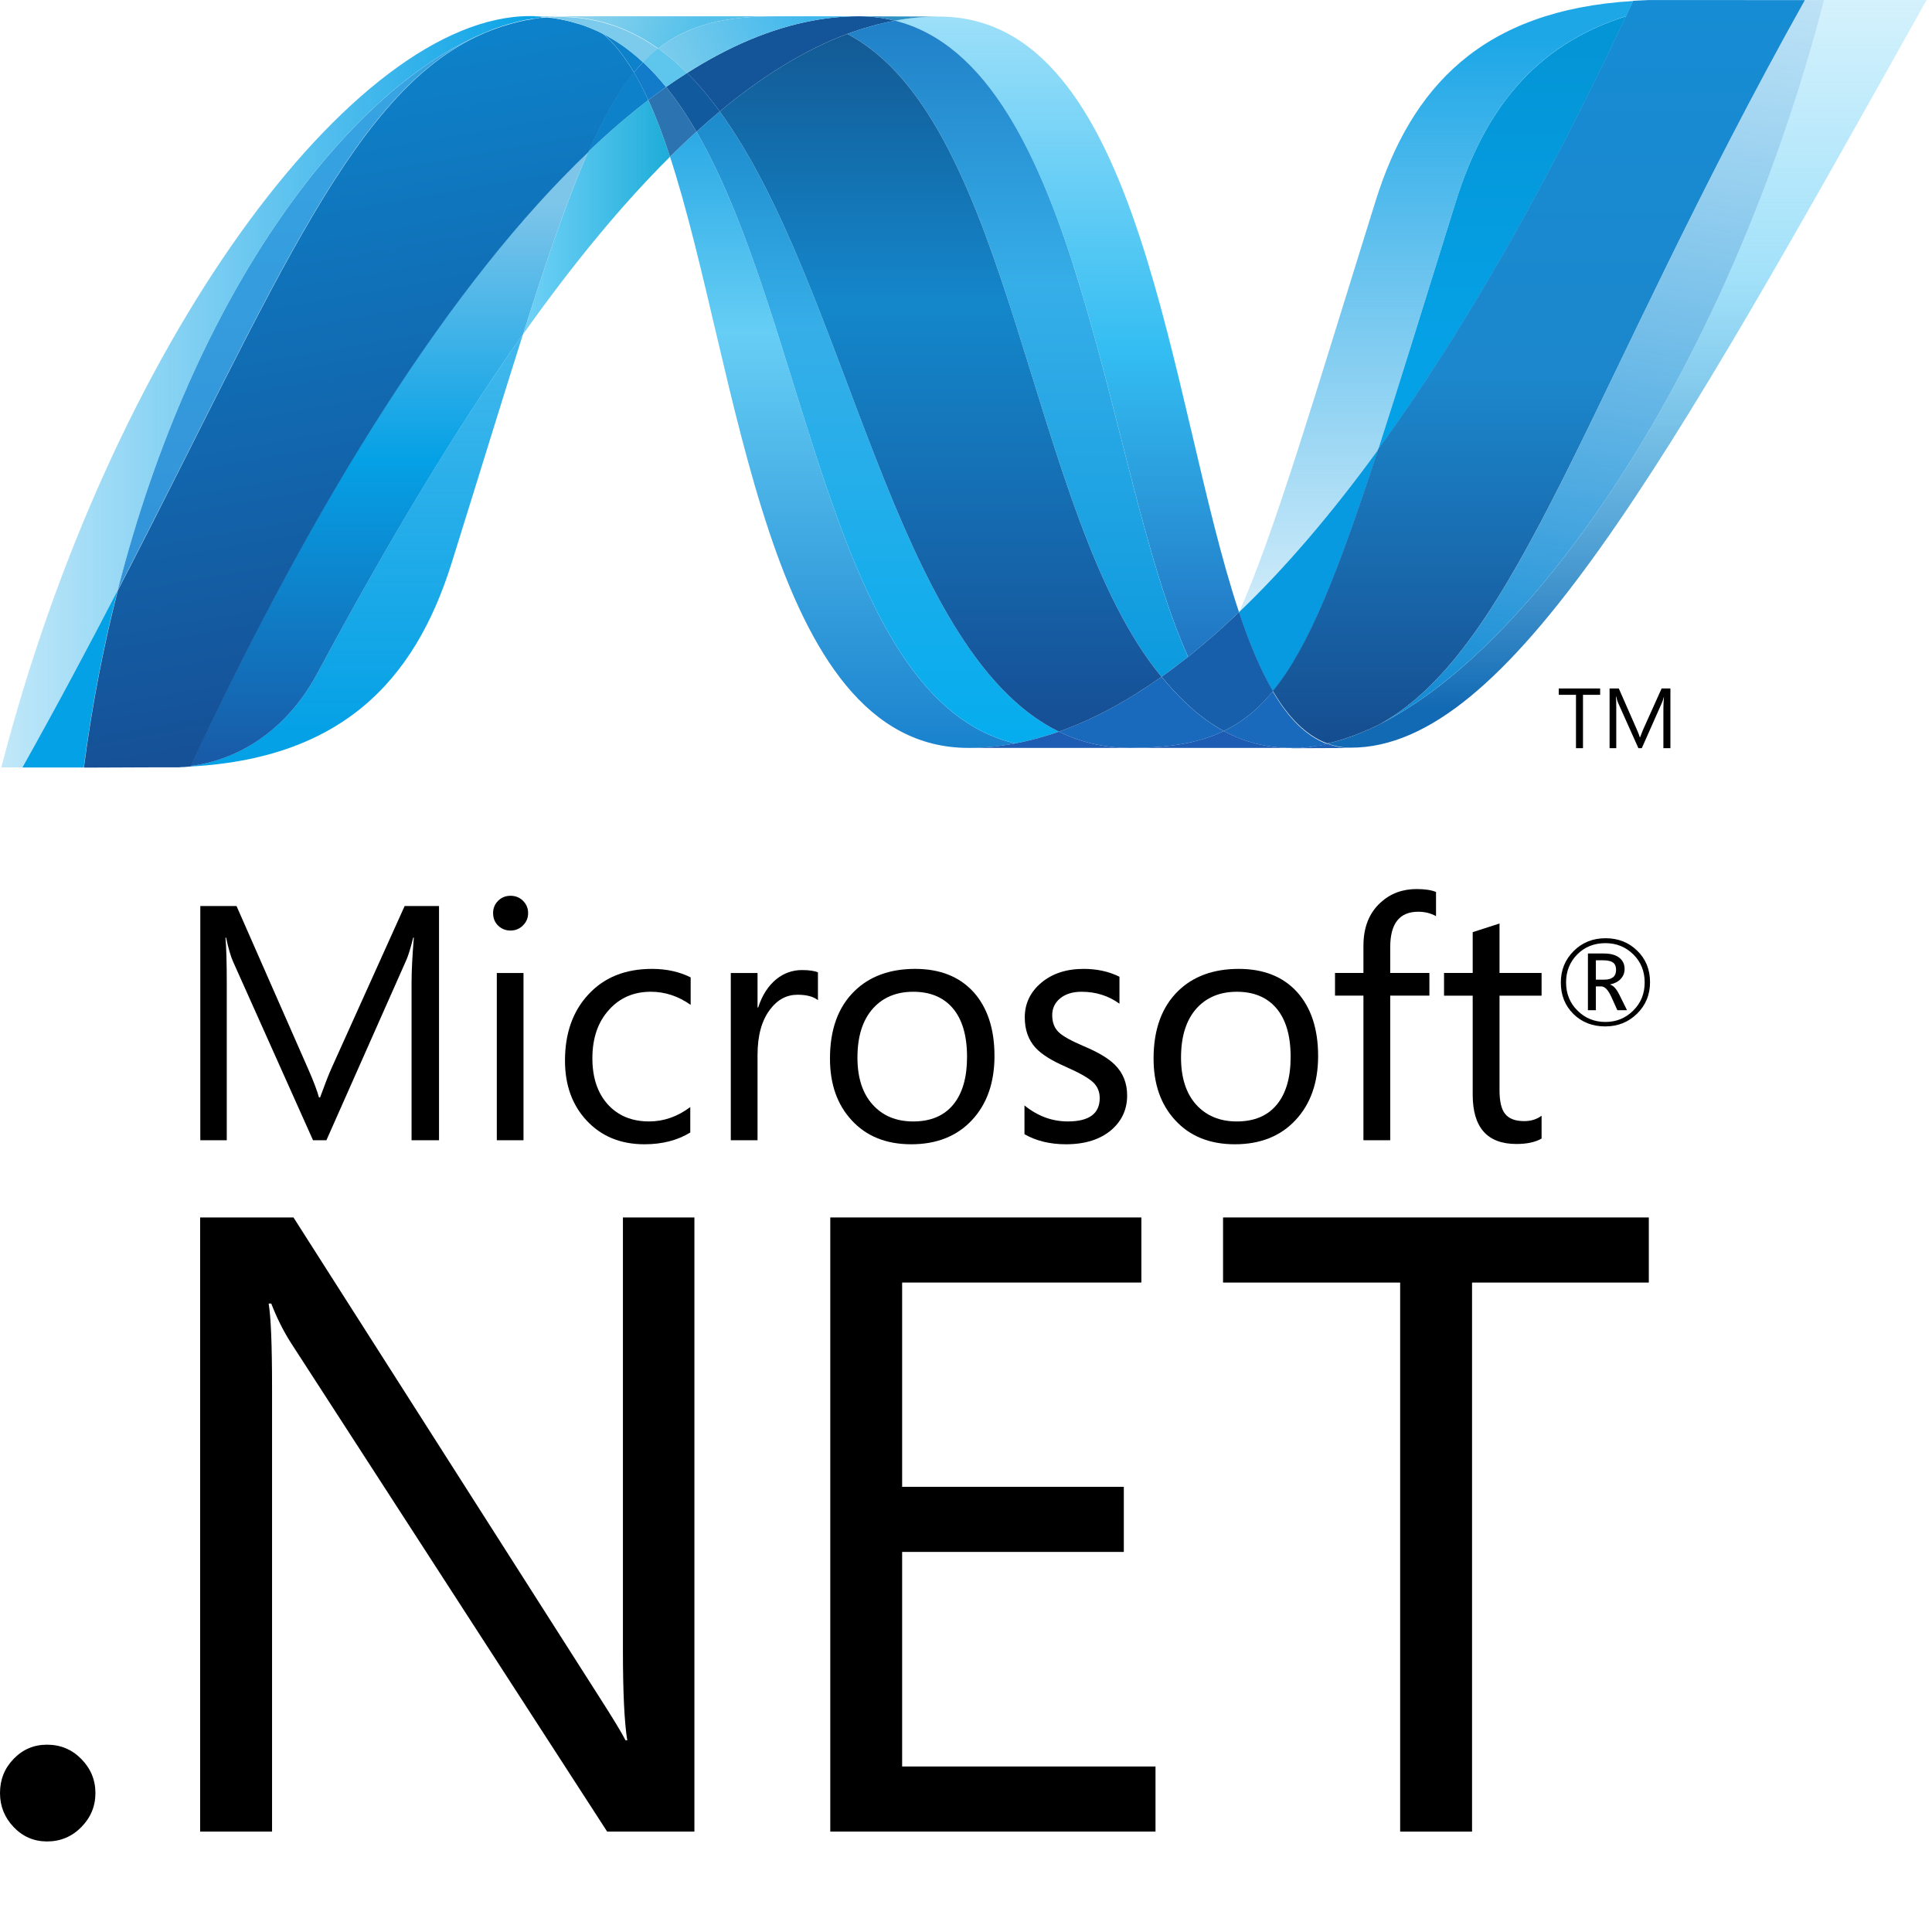 <svg width="128" height="128" viewBox="0 0 128 128" fill="none" xmlns="http://www.w3.org/2000/svg">
<g clip-path="url(#clip0_18787_889)">
<path d="M106.013 46.034H104.877V49.569H104.413V46.034H103.272V45.613H106.013V46.034Z" fill="black"/>
<path d="M110.666 49.569H110.204V46.913C110.204 46.703 110.221 46.447 110.242 46.145C110.194 46.325 110.155 46.451 110.119 46.531L108.773 49.569H108.548L107.198 46.553C107.158 46.47 107.119 46.334 107.077 46.145H107.06C107.077 46.304 107.082 46.562 107.082 46.919V49.569H106.639V45.613H107.25L108.462 48.374C108.554 48.582 108.612 48.742 108.641 48.849H108.659C108.739 48.631 108.805 48.469 108.85 48.362L110.086 45.613H110.669V49.569H110.666Z" fill="black"/>
<path d="M107.069 64.258C107.069 64.042 107.01 63.888 106.888 63.788C106.754 63.679 106.521 63.621 106.197 63.621H105.731V64.903H106.293C106.812 64.903 107.069 64.687 107.069 64.258ZM107.795 66.929H107.155L106.747 66.028C106.539 65.576 106.318 65.35 106.076 65.35H105.731V66.929H105.204V63.172H106.261C106.73 63.172 107.083 63.274 107.325 63.486C107.53 63.669 107.633 63.903 107.633 64.194C107.633 64.453 107.549 64.671 107.381 64.851C107.216 65.034 106.98 65.157 106.679 65.221V65.237C106.888 65.286 107.097 65.516 107.3 65.931L107.795 66.931V66.929ZM108.964 65.087C108.964 64.348 108.712 63.724 108.209 63.229C107.705 62.735 107.089 62.486 106.363 62.486C105.614 62.486 104.991 62.735 104.496 63.234C104.002 63.734 103.756 64.354 103.756 65.087C103.756 65.837 104.012 66.463 104.521 66.962C105.024 67.46 105.639 67.707 106.363 67.707C107.083 67.707 107.698 67.459 108.205 66.953C108.712 66.457 108.964 65.833 108.964 65.087ZM109.319 65.071C109.319 65.9 109.034 66.596 108.462 67.157C107.889 67.721 107.188 68.003 106.349 68.003C105.504 68.003 104.802 67.725 104.244 67.181C103.686 66.629 103.409 65.935 103.409 65.094C103.409 64.27 103.692 63.579 104.258 63.01C104.825 62.443 105.53 62.16 106.373 62.16C107.2 62.16 107.893 62.431 108.455 62.971C109.032 63.525 109.319 64.223 109.319 65.071Z" fill="black"/>
<path d="M29.087 75.545H27.267V65.125C27.267 64.302 27.321 63.3 27.418 62.117H27.377C27.207 62.809 27.051 63.31 26.913 63.62L21.625 75.545H20.739L15.44 63.706C15.291 63.376 15.135 62.844 14.977 62.117H14.938C14.993 62.739 15.024 63.747 15.024 65.145V75.545H13.271V60.027H15.671L20.428 70.848C20.787 71.663 21.018 72.283 21.131 72.706H21.207C21.516 71.858 21.762 71.222 21.949 70.803L26.809 60.027H29.086V75.545H29.087Z" fill="black"/>
<path d="M34.683 75.545H32.915V64.463H34.683V75.545ZM34.989 60.491C34.989 60.818 34.874 61.09 34.646 61.314C34.423 61.538 34.146 61.651 33.822 61.651C33.506 61.651 33.231 61.543 33.005 61.327C32.78 61.109 32.669 60.832 32.669 60.491C32.669 60.171 32.781 59.898 33.005 59.676C33.231 59.454 33.506 59.348 33.822 59.348C34.146 59.348 34.423 59.454 34.646 59.676C34.874 59.898 34.989 60.171 34.989 60.491Z" fill="black"/>
<path d="M45.733 75.031C44.884 75.552 43.871 75.811 42.699 75.811C41.112 75.811 39.834 75.283 38.857 74.23C37.91 73.208 37.432 71.888 37.432 70.27C37.432 68.455 37.95 66.986 38.997 65.869C40.037 64.75 41.436 64.191 43.196 64.191C44.158 64.191 45.011 64.38 45.758 64.754V66.575C44.931 65.994 44.057 65.706 43.12 65.706C41.992 65.706 41.075 66.101 40.363 66.887C39.622 67.692 39.247 68.767 39.247 70.11C39.247 71.399 39.59 72.419 40.271 73.173C40.954 73.922 41.862 74.298 43.009 74.298C43.977 74.298 44.884 73.98 45.733 73.346V75.031Z" fill="black"/>
<path d="M54.191 66.261C53.88 66.021 53.43 65.904 52.837 65.904C52.118 65.904 51.512 66.226 51.022 66.877C50.466 67.603 50.189 68.609 50.189 69.894V75.544H48.417V64.463H50.189V66.748H50.232C50.493 65.939 50.895 65.317 51.432 64.875C51.935 64.473 52.503 64.269 53.129 64.269C53.6 64.269 53.951 64.32 54.191 64.421V66.26L54.191 66.261Z" fill="black"/>
<path d="M64.069 70.025C64.069 68.606 63.749 67.522 63.109 66.779C62.488 66.064 61.62 65.707 60.502 65.707C59.401 65.707 58.517 66.069 57.856 66.791C57.156 67.563 56.808 68.653 56.808 70.068C56.808 71.394 57.14 72.435 57.811 73.178C58.477 73.925 59.376 74.299 60.502 74.299C61.667 74.299 62.56 73.919 63.171 73.163C63.77 72.424 64.069 71.379 64.069 70.025ZM65.887 69.962C65.887 71.728 65.388 73.146 64.396 74.21C63.399 75.277 62.057 75.811 60.371 75.811C58.709 75.811 57.386 75.277 56.416 74.21C55.466 73.181 54.988 71.822 54.988 70.133C54.988 68.205 55.528 66.719 56.611 65.663C57.612 64.684 58.951 64.191 60.629 64.191C62.281 64.191 63.571 64.707 64.5 65.727C65.421 66.754 65.887 68.166 65.887 69.962Z" fill="black"/>
<path d="M74.676 72.58C74.676 73.487 74.338 74.238 73.659 74.838C72.918 75.487 71.901 75.811 70.621 75.811C69.573 75.811 68.653 75.591 67.874 75.144V73.237C68.742 73.943 69.7 74.298 70.752 74.298C72.155 74.298 72.859 73.781 72.859 72.75C72.859 72.317 72.704 71.958 72.393 71.68C72.081 71.397 71.476 71.058 70.576 70.662C69.648 70.256 68.988 69.839 68.598 69.406C68.13 68.893 67.894 68.225 67.894 67.404C67.894 66.485 68.262 65.719 68.988 65.109C69.716 64.497 70.651 64.191 71.8 64.191C72.68 64.191 73.468 64.364 74.167 64.711V66.497C73.437 65.969 72.602 65.707 71.655 65.707C71.068 65.707 70.596 65.853 70.245 66.138C69.891 66.429 69.712 66.801 69.712 67.254C69.712 67.745 69.861 68.127 70.157 68.4C70.42 68.653 70.978 68.96 71.819 69.32C72.764 69.716 73.448 70.126 73.864 70.547C74.403 71.079 74.676 71.757 74.676 72.58Z" fill="black"/>
<path d="M85.508 70.025C85.508 68.606 85.188 67.522 84.546 66.779C83.926 66.064 83.057 65.707 81.941 65.707C80.839 65.707 79.955 66.069 79.29 66.791C78.593 67.563 78.246 68.653 78.246 70.068C78.246 71.394 78.579 72.435 79.243 73.178C79.918 73.925 80.817 74.299 81.941 74.299C83.108 74.299 83.998 73.919 84.609 73.163C85.208 72.424 85.508 71.379 85.508 70.025ZM87.329 69.962C87.329 71.728 86.827 73.146 85.832 74.21C84.839 75.277 83.498 75.811 81.811 75.811C80.148 75.811 78.825 75.277 77.854 74.21C76.905 73.181 76.427 71.822 76.427 70.133C76.427 68.205 76.97 66.719 78.047 65.663C79.048 64.684 80.39 64.191 82.07 64.191C83.721 64.191 85.01 64.707 85.937 65.727C86.86 66.754 87.329 68.166 87.329 69.962Z" fill="black"/>
<path d="M95.14 60.697C94.791 60.504 94.403 60.405 93.962 60.405C92.721 60.405 92.106 61.187 92.106 62.754V64.462H94.701V65.964H92.106V75.543H90.331V65.964H88.448V64.462H90.331V62.665C90.331 61.446 90.705 60.489 91.464 59.799C92.114 59.2 92.91 58.902 93.856 58.902C94.403 58.902 94.83 58.968 95.14 59.095V60.697Z" fill="black"/>
<path d="M102.134 75.433C101.716 75.673 101.158 75.792 100.469 75.792C98.537 75.792 97.57 74.702 97.57 72.522V65.967H95.671V64.462H97.57V61.758C98.137 61.58 98.725 61.385 99.347 61.184V64.462H102.134V65.967H99.347V72.22C99.347 72.963 99.468 73.495 99.722 73.803C99.979 74.121 100.397 74.277 100.988 74.277C101.429 74.277 101.81 74.159 102.134 73.92V75.433Z" fill="black"/>
<path d="M6.322 118.796C6.322 119.665 6.012 120.416 5.387 121.051C4.763 121.683 4.006 122.001 3.118 122.001C2.25 122.001 1.512 121.683 0.907 121.051C0.301 120.416 0 119.665 0 118.796C0 117.904 0.301 117.15 0.907 116.526C1.512 115.9 2.25 115.59 3.118 115.59C4.006 115.59 4.763 115.904 5.387 116.538C6.012 117.173 6.322 117.926 6.322 118.796Z" fill="black"/>
<path d="M46.006 121.347H40.225L19.242 88.917C18.752 88.137 18.33 87.289 17.971 86.363H17.798C17.948 87.231 18.024 89.096 18.024 91.951V121.347H13.259V80.66H19.444L39.799 112.579C40.609 113.846 41.163 114.753 41.444 115.299H41.557C41.368 114.129 41.27 112.133 41.27 109.317V80.66H46.006V121.347H46.006Z" fill="black"/>
<path d="M76.555 121.347H55.008V80.66H75.619V84.971H59.769V98.506H74.456V102.819H59.769V117.034H76.555V121.347Z" fill="black"/>
<path d="M109.238 84.973H97.527V121.349H92.764V84.973H81.03V80.66H109.238V84.973Z" fill="black"/>
<path d="M44.391 10.386C48.988 24.454 50.729 49.551 64.171 49.551C65.195 49.551 66.229 49.451 67.267 49.254C55.047 46.402 53.599 21.578 46.142 8.723C45.558 9.254 44.977 9.809 44.391 10.386Z" fill="url(#paint0_linear_18787_889)"/>
<path d="M46.142 8.721C53.598 21.577 55.046 46.401 67.266 49.252C68.226 49.076 69.188 48.809 70.152 48.472C59.184 43.093 56.152 18.988 47.684 7.383C47.171 7.81 46.657 8.258 46.142 8.721Z" fill="url(#paint1_linear_18787_889)"/>
<path d="M56.886 1.078C55.864 1.078 54.828 1.178 53.788 1.376C51.068 1.889 48.305 3.061 45.52 4.835C46.281 5.586 47.005 6.446 47.686 7.385C50.519 5.032 53.333 3.293 56.137 2.248C57.189 1.858 58.238 1.565 59.29 1.372C58.531 1.179 57.731 1.078 56.886 1.078Z" fill="#14559A"/>
<path d="M78.715 43.515C79.837 42.622 80.961 41.635 82.087 40.557C77.416 26.554 75.745 1.098 62.208 1.098C61.24 1.098 60.263 1.188 59.289 1.369C71.62 4.438 73.199 31.286 78.715 43.515Z" fill="url(#paint2_linear_18787_889)"/>
<path d="M59.289 1.372C58.53 1.179 57.73 1.078 56.885 1.078L62.208 1.098C61.24 1.098 60.263 1.188 59.289 1.371" fill="#3092C4"/>
<path d="M78.478 46.49C77.949 45.985 77.447 45.431 76.952 44.84C74.675 46.453 72.407 47.677 70.152 48.474C70.954 48.866 71.795 49.157 72.688 49.338C73.379 49.479 74.095 49.551 74.848 49.551C77.377 49.551 79.377 49.252 81.08 48.435C80.142 47.927 79.283 47.27 78.478 46.49Z" fill="#1969BC"/>
<path d="M56.136 2.248C67.18 8.029 68.14 34.208 76.952 44.838C77.543 44.421 78.128 43.98 78.712 43.514C73.197 31.285 71.619 4.434 59.291 1.367C58.238 1.564 57.188 1.856 56.136 2.248Z" fill="url(#paint3_linear_18787_889)"/>
<path d="M47.685 7.384C56.152 18.989 59.184 43.095 70.153 48.474C72.407 47.677 74.676 46.453 76.953 44.84C68.14 34.21 67.18 8.031 56.136 2.25C53.332 3.293 50.517 5.032 47.685 7.384Z" fill="url(#paint4_linear_18787_889)"/>
<path d="M38.972 10.047C37.645 13.051 36.289 16.998 34.65 22.151C37.91 17.555 41.159 13.595 44.39 10.386C43.945 9.017 43.467 7.754 42.952 6.629C41.631 7.641 40.3 8.78 38.972 10.047Z" fill="url(#paint5_linear_18787_889)"/>
<path d="M44.129 5.762C43.74 6.041 43.348 6.326 42.954 6.628C43.469 7.753 43.945 9.016 44.39 10.385C44.977 9.81 45.559 9.254 46.142 8.722C45.516 7.646 44.852 6.653 44.129 5.762Z" fill="#2B74B1"/>
<path d="M45.52 4.832C45.056 5.126 44.595 5.436 44.129 5.76C44.851 6.651 45.516 7.645 46.143 8.722C46.658 8.256 47.173 7.807 47.686 7.382C47.005 6.444 46.281 5.583 45.52 4.832Z" fill="#125A9E"/>
<path d="M120.851 0.006C114.604 24.113 101.558 43.476 90.621 48.358H90.6C90.401 48.448 90.204 48.531 90.009 48.611C89.982 48.627 89.958 48.629 89.937 48.639C89.88 48.662 89.826 48.68 89.769 48.703C89.742 48.719 89.718 48.724 89.693 48.734C89.601 48.767 89.511 48.795 89.42 48.831C89.381 48.847 89.344 48.857 89.307 48.87C89.266 48.886 89.219 48.902 89.172 48.915C89.131 48.931 89.088 48.943 89.041 48.961C89.002 48.977 88.961 48.984 88.924 49C88.844 49.023 88.77 49.043 88.69 49.071C88.657 49.071 88.626 49.089 88.591 49.097C88.542 49.113 88.487 49.125 88.434 49.14C88.397 49.156 88.366 49.161 88.327 49.169C88.271 49.186 88.21 49.201 88.154 49.214C88.081 49.23 88.015 49.245 87.945 49.26C88.44 49.443 88.955 49.535 89.51 49.535C99.882 49.535 110.339 30.933 127.642 0H120.848L120.851 0.006Z" fill="url(#paint6_linear_18787_889)"/>
<path d="M32.398 2.055C32.405 2.055 32.413 2.039 32.417 2.039C32.425 2.039 32.438 2.039 32.442 2.022C32.442 2.022 32.45 2.022 32.455 2.022C32.512 2.003 32.566 1.98 32.623 1.958C32.638 1.958 32.645 1.958 32.656 1.942C32.67 1.942 32.685 1.926 32.699 1.924C32.761 1.904 32.822 1.881 32.88 1.86C32.88 1.86 32.886 1.86 32.889 1.86C33.027 1.819 33.154 1.768 33.287 1.72C33.306 1.72 33.324 1.704 33.347 1.704C33.402 1.686 33.46 1.666 33.517 1.653C33.544 1.637 33.57 1.637 33.595 1.628C33.654 1.61 33.712 1.59 33.767 1.577C33.792 1.577 33.815 1.561 33.833 1.559C34.024 1.507 34.212 1.458 34.403 1.412C34.43 1.412 34.452 1.395 34.481 1.394C34.536 1.377 34.588 1.369 34.647 1.361C34.672 1.345 34.701 1.345 34.729 1.336C34.785 1.32 34.838 1.318 34.898 1.305C34.912 1.305 34.92 1.305 34.937 1.305C35.051 1.282 35.168 1.262 35.283 1.241C35.304 1.241 35.33 1.241 35.353 1.241C35.408 1.224 35.458 1.223 35.513 1.213C35.544 1.213 35.575 1.196 35.603 1.196C35.654 1.196 35.706 1.18 35.757 1.173C35.784 1.173 35.81 1.173 35.841 1.157C35.962 1.141 36.087 1.134 36.215 1.124C35.855 1.089 35.486 1.066 35.111 1.066C23.431 1.066 7.338 22.756 0.089 50.843C0.089 50.843 0.618 50.843 1.486 50.843C3.806 46.703 5.89 42.786 7.796 39.109C12.873 19.214 23.213 5.646 32.399 2.052" fill="url(#paint7_linear_18787_889)"/>
<path d="M38.973 10.048C40.3 8.782 41.631 7.642 42.952 6.63C42.651 5.969 42.339 5.357 42.005 4.797C40.936 6.094 39.959 7.806 38.973 10.048Z" fill="#0D82CA"/>
<path d="M39.932 2.22C40.695 2.861 41.378 3.742 42.004 4.797C42.201 4.555 42.4 4.331 42.607 4.121C41.739 3.311 40.802 2.645 39.784 2.145C39.825 2.167 39.866 2.186 39.909 2.204C39.909 2.204 39.925 2.22 39.932 2.22" fill="#0D82CA"/>
<path d="M7.795 39.112C18.445 18.573 23.492 5.573 32.398 2.055C23.215 5.652 12.872 19.219 7.795 39.112Z" fill="url(#paint8_linear_18787_889)"/>
<path d="M42.606 4.121C42.399 4.333 42.202 4.554 42.003 4.797C42.337 5.357 42.649 5.967 42.953 6.63C43.347 6.328 43.738 6.043 44.128 5.763C43.646 5.168 43.137 4.616 42.606 4.121Z" fill="#127BCA"/>
<path d="M12.63 50.752C12.564 50.768 12.498 50.768 12.437 50.775C12.416 50.775 12.412 50.775 12.4 50.775C12.345 50.775 12.287 50.791 12.236 50.791C12.236 50.791 12.215 50.791 12.209 50.791C12.076 50.808 11.945 50.808 11.817 50.818H11.776C22.556 50.516 27.483 45.115 29.928 37.281C31.787 31.342 33.313 26.339 34.651 22.141C30.136 28.501 25.6 36.082 21.04 44.575C18.841 48.669 15.497 50.378 12.63 50.744" fill="url(#paint9_linear_18787_889)"/>
<path d="M12.63 50.75C15.498 50.385 18.841 48.677 21.04 44.581C25.6 36.09 30.138 28.507 34.649 22.147C36.29 16.992 37.644 13.046 38.973 10.043C29.982 18.608 20.956 32.849 12.63 50.746" fill="url(#paint10_linear_18787_889)"/>
<path d="M7.794 39.113C5.889 42.79 3.804 46.707 1.484 50.848C2.488 50.848 3.94 50.848 5.548 50.848C6.086 46.736 6.849 42.815 7.794 39.115" fill="#05A1E6"/>
<path d="M35.84 1.169C35.807 1.169 35.782 1.185 35.754 1.185C35.705 1.201 35.653 1.201 35.602 1.207C35.572 1.207 35.543 1.207 35.512 1.223C35.456 1.239 35.405 1.241 35.352 1.251C35.327 1.251 35.303 1.251 35.282 1.267C35.165 1.287 35.05 1.308 34.935 1.328C34.915 1.328 34.908 1.328 34.896 1.328C34.837 1.344 34.783 1.353 34.728 1.361C34.699 1.377 34.671 1.377 34.644 1.384C34.589 1.4 34.533 1.407 34.48 1.417C34.451 1.433 34.429 1.433 34.402 1.435C34.211 1.481 34.022 1.53 33.832 1.582C33.811 1.582 33.791 1.599 33.766 1.602C33.709 1.618 33.653 1.635 33.594 1.653C33.569 1.669 33.54 1.669 33.516 1.676C33.458 1.692 33.401 1.709 33.346 1.727C33.323 1.727 33.304 1.743 33.284 1.743C33.153 1.792 33.023 1.841 32.888 1.882C32.831 1.9 32.769 1.923 32.708 1.945C32.683 1.961 32.66 1.965 32.632 1.976C32.574 1.994 32.517 2.017 32.464 2.039C32.443 2.055 32.422 2.056 32.408 2.065C23.501 5.584 18.455 18.583 7.805 39.122C6.859 42.822 6.094 46.743 5.559 50.855H6.129C7.735 50.855 8.188 50.839 10.037 50.839H10.131H10.406H10.5H10.527H10.621H10.675H10.712H10.785H11.015H11.245H11.438H11.489C11.6 50.839 11.713 50.839 11.827 50.839C11.955 50.822 12.086 50.822 12.219 50.812C12.219 50.812 12.24 50.812 12.244 50.812C12.299 50.812 12.355 50.796 12.408 50.796C12.428 50.796 12.43 50.796 12.447 50.796C12.506 50.796 12.574 50.779 12.64 50.773C20.966 32.875 29.992 18.634 38.983 10.069C39.971 7.827 40.946 6.115 42.012 4.82C41.389 3.765 40.706 2.882 39.943 2.241C39.943 2.241 39.922 2.241 39.92 2.225C39.877 2.207 39.836 2.186 39.793 2.164C39.75 2.141 39.713 2.123 39.668 2.1C39.629 2.084 39.584 2.062 39.545 2.041C39.492 2.025 39.449 2.002 39.401 1.98C39.362 1.964 39.328 1.947 39.288 1.931C39.208 1.9 39.129 1.867 39.053 1.833C39.018 1.816 38.985 1.808 38.952 1.795C38.897 1.775 38.833 1.749 38.776 1.724C38.747 1.708 38.714 1.705 38.681 1.693C38.597 1.665 38.515 1.635 38.437 1.609C38.417 1.609 38.417 1.609 38.417 1.609C38.322 1.578 38.23 1.555 38.134 1.529C38.111 1.512 38.093 1.512 38.07 1.509C37.986 1.486 37.912 1.463 37.832 1.442C37.812 1.442 37.793 1.425 37.777 1.425C37.584 1.375 37.385 1.333 37.184 1.296C37.163 1.296 37.143 1.279 37.123 1.279C37.036 1.263 36.952 1.248 36.866 1.238C36.845 1.222 36.833 1.222 36.815 1.222C36.712 1.206 36.612 1.194 36.511 1.183C36.491 1.183 36.476 1.183 36.458 1.183C36.376 1.166 36.3 1.165 36.224 1.156C36.095 1.173 35.972 1.179 35.851 1.191" fill="url(#paint11_linear_18787_889)"/>
<path d="M96.453 13.353C94.403 19.922 92.744 25.342 91.3 29.801C96.922 22.057 102.461 12.316 107.735 1.074C101.583 3.008 98.301 7.434 96.453 13.353Z" fill="url(#paint12_linear_18787_889)"/>
<path d="M91.478 47.946C91.19 48.092 90.903 48.231 90.62 48.356C101.558 43.474 114.604 24.111 120.85 0.004H119.585C105.234 25.659 100.618 42.834 91.478 47.946Z" fill="url(#paint13_linear_18787_889)"/>
<path d="M84.336 45.793C86.716 42.886 88.654 37.945 91.3 29.801C88.248 33.997 85.175 37.604 82.1 40.546C82.1 40.562 82.1 40.562 82.084 40.572C82.755 42.584 83.491 44.36 84.33 45.793" fill="#079AE1"/>
<path d="M84.336 45.793C83.525 46.782 82.668 47.536 81.714 48.094C81.505 48.216 81.294 48.33 81.078 48.435C82.085 48.979 83.185 49.343 84.415 49.488C84.596 49.506 84.775 49.523 84.961 49.536H84.994C85.078 49.536 85.166 49.536 85.257 49.552H85.293C85.383 49.552 85.474 49.552 85.562 49.552C85.659 49.552 85.754 49.552 85.851 49.552C85.882 49.552 85.912 49.552 85.941 49.552C86.007 49.552 86.078 49.552 86.146 49.552C86.179 49.552 86.214 49.552 86.246 49.536C86.311 49.536 86.378 49.536 86.443 49.52C86.46 49.52 86.46 49.52 86.467 49.52C86.493 49.52 86.516 49.52 86.54 49.52C86.608 49.52 86.682 49.503 86.754 49.496H86.77C86.791 49.496 86.814 49.48 86.836 49.48C86.911 49.464 86.99 49.457 87.063 49.446C87.088 49.446 87.106 49.446 87.131 49.446C87.214 49.429 87.301 49.419 87.387 49.403H87.403C87.42 49.403 87.421 49.403 87.428 49.403C87.6 49.37 87.769 49.337 87.939 49.294C86.528 48.777 85.346 47.558 84.329 45.821" fill="#1969BC"/>
<path d="M64.171 49.55C65.195 49.55 66.228 49.45 67.266 49.251C68.226 49.076 69.188 48.809 70.153 48.473C70.955 48.865 71.796 49.156 72.686 49.337C73.377 49.478 74.095 49.55 74.848 49.55H64.171Z" fill="#1E5CB3"/>
<path d="M74.849 49.55C77.376 49.55 79.378 49.251 81.079 48.434C82.086 48.978 83.186 49.341 84.416 49.487C84.597 49.505 84.775 49.521 84.962 49.534H84.995C85.079 49.534 85.167 49.534 85.257 49.551H85.295C85.385 49.551 85.476 49.551 85.564 49.551H74.842L74.849 49.55Z" fill="#1E5CB3"/>
<path d="M85.57 49.553C85.669 49.553 85.765 49.553 85.862 49.553C85.89 49.553 85.922 49.553 85.952 49.553C86.017 49.553 86.085 49.553 86.155 49.553C86.19 49.553 86.222 49.553 86.255 49.537C86.319 49.537 86.386 49.537 86.454 49.521C86.47 49.521 86.47 49.521 86.476 49.521C86.502 49.521 86.527 49.521 86.551 49.521C86.618 49.521 86.692 49.504 86.763 49.498C86.763 49.498 86.779 49.498 86.781 49.498C86.802 49.498 86.823 49.482 86.844 49.482C86.92 49.465 86.999 49.459 87.072 49.447C87.097 49.447 87.116 49.447 87.143 49.431C87.226 49.414 87.313 49.406 87.399 49.39H87.415C87.432 49.39 87.433 49.39 87.44 49.39C87.612 49.357 87.781 49.324 87.951 49.281C88.445 49.464 88.96 49.556 89.516 49.556L85.573 49.573L85.57 49.553Z" fill="#1D60B5"/>
<path d="M82.09 40.571V40.555C80.964 41.632 79.84 42.62 78.718 43.513C78.131 43.979 77.547 44.42 76.956 44.837C77.45 45.428 77.953 45.983 78.482 46.488C79.286 47.268 80.146 47.925 81.083 48.432C81.297 48.327 81.51 48.212 81.717 48.091C82.673 47.532 83.53 46.779 84.341 45.79C83.502 44.357 82.765 42.581 82.094 40.569" fill="#175FAB"/>
<path d="M115.577 0.004H110.256C110.077 0.004 109.901 0.004 109.726 0.004C109.556 0.004 109.392 0.004 109.226 0.004H109.206C108.862 0.02 108.528 0.032 108.197 0.053C108.041 0.388 107.881 0.723 107.727 1.059C102.453 12.301 96.915 22.042 91.292 29.786C88.648 37.93 86.708 42.871 84.328 45.778C85.346 47.515 86.529 48.736 87.936 49.254C87.978 49.237 88.01 49.237 88.047 49.229C88.047 49.229 88.067 49.229 88.07 49.229C88.095 49.229 88.121 49.212 88.148 49.212C88.205 49.196 88.267 49.186 88.324 49.168C88.361 49.152 88.392 49.15 88.429 49.139C88.482 49.122 88.538 49.11 88.587 49.097C88.62 49.081 88.653 49.076 88.685 49.069C88.767 49.043 88.841 49.023 88.919 48.999C88.956 48.982 88.995 48.969 89.036 48.959C89.081 48.943 89.126 48.931 89.168 48.912C89.215 48.895 89.262 48.887 89.303 48.869C89.34 48.853 89.379 48.843 89.414 48.828C89.506 48.795 89.596 48.767 89.689 48.731C89.713 48.731 89.738 48.708 89.764 48.703C89.82 48.68 89.877 48.662 89.933 48.637C89.953 48.621 89.978 48.619 90.004 48.611C90.197 48.53 90.396 48.448 90.595 48.358H90.616C90.899 48.233 91.186 48.093 91.471 47.948C100.614 42.836 105.23 25.661 119.58 0.006H115.572L115.577 0.004Z" fill="url(#paint14_linear_18787_889)"/>
<path d="M36.214 1.134C36.237 1.134 36.257 1.134 36.279 1.15C36.335 1.15 36.39 1.15 36.446 1.168C36.466 1.168 36.485 1.168 36.501 1.168C36.602 1.184 36.702 1.193 36.805 1.208C36.823 1.208 36.84 1.208 36.856 1.224C36.94 1.24 37.026 1.254 37.112 1.267C37.131 1.267 37.156 1.283 37.176 1.283C37.373 1.322 37.574 1.363 37.767 1.414C37.785 1.414 37.804 1.43 37.82 1.43C37.902 1.45 37.976 1.475 38.058 1.498C38.083 1.498 38.101 1.514 38.124 1.518C38.22 1.542 38.31 1.567 38.405 1.598C38.409 1.598 38.414 1.598 38.425 1.614C38.505 1.639 38.587 1.67 38.672 1.698C38.705 1.714 38.735 1.721 38.766 1.73C38.823 1.754 38.887 1.779 38.942 1.802C38.975 1.802 39.008 1.825 39.043 1.836C39.119 1.871 39.199 1.902 39.277 1.935C39.318 1.951 39.352 1.969 39.392 1.984C39.437 2.007 39.484 2.028 39.533 2.045C39.574 2.064 39.619 2.086 39.658 2.104C39.701 2.127 39.742 2.145 39.783 2.168C40.801 2.669 41.738 3.336 42.606 4.145C42.926 3.808 43.26 3.507 43.607 3.236C41.709 1.889 39.56 1.121 37.08 1.121C36.792 1.121 36.505 1.137 36.214 1.159" fill="#7DCBEC"/>
<path d="M42.606 4.12C43.138 4.615 43.647 5.167 44.129 5.763C44.594 5.438 45.056 5.126 45.519 4.835C44.912 4.227 44.272 3.681 43.605 3.211C43.259 3.48 42.926 3.784 42.606 4.12Z" fill="#5EC5ED"/>
<path d="M36.214 1.133C36.505 1.109 36.792 1.098 37.08 1.098C39.56 1.098 41.709 1.866 43.607 3.211C45.609 1.63 48.029 1.078 51.392 1.078H35.11C35.486 1.078 35.853 1.101 36.214 1.133Z" fill="url(#paint15_linear_18787_889)"/>
<path d="M51.391 1.079C48.029 1.079 45.608 1.631 43.606 3.212C44.271 3.682 44.911 4.228 45.518 4.836C48.306 3.062 51.067 1.888 53.789 1.375C54.827 1.18 55.863 1.079 56.885 1.079H51.391Z" fill="url(#paint16_linear_18787_889)"/>
<path d="M91.3 29.803C92.746 25.34 94.401 19.922 96.455 13.351C98.305 7.43 101.581 3.004 107.733 1.073C107.895 0.742 108.049 0.401 108.207 0.066C98.178 0.668 93.49 5.774 91.131 13.335C87.006 26.535 84.508 35.091 82.102 40.544C85.174 37.604 88.247 33.995 91.3 29.803Z" fill="url(#paint17_linear_18787_889)"/>
</g>
<defs>
<linearGradient id="paint0_linear_18787_889" x1="55.828" y1="0.755" x2="55.828" y2="61.647" gradientUnits="userSpaceOnUse">
<stop stop-color="#0994DC"/>
<stop offset="0.35" stop-color="#66CEF5"/>
<stop offset="0.846" stop-color="#127BCA"/>
<stop offset="1" stop-color="#127BCA"/>
</linearGradient>
<linearGradient id="paint1_linear_18787_889" x1="58.147" y1="-0.789" x2="58.147" y2="61.656" gradientUnits="userSpaceOnUse">
<stop stop-color="#0E76BC"/>
<stop offset="0.36" stop-color="#36AEE8"/>
<stop offset="0.846" stop-color="#00ADEF"/>
<stop offset="1" stop-color="#00ADEF"/>
</linearGradient>
<linearGradient id="paint2_linear_18787_889" x1="70.688" y1="48.148" x2="70.688" y2="-1.538" gradientUnits="userSpaceOnUse">
<stop stop-color="#1C63B7"/>
<stop offset="0.5" stop-color="#33BDF2"/>
<stop offset="1" stop-color="#33BDF2" stop-opacity="0.42"/>
</linearGradient>
<linearGradient id="paint3_linear_18787_889" x1="67.424" y1="-7.116" x2="67.424" y2="57.717" gradientUnits="userSpaceOnUse">
<stop stop-color="#166AB8"/>
<stop offset="0.4" stop-color="#36AEE8"/>
<stop offset="0.846" stop-color="#0798DD"/>
<stop offset="1" stop-color="#0798DD"/>
</linearGradient>
<linearGradient id="paint4_linear_18787_889" x1="62.318" y1="-6.773" x2="62.318" y2="62.168" gradientUnits="userSpaceOnUse">
<stop stop-color="#124379"/>
<stop offset="0.39" stop-color="#1487CB"/>
<stop offset="0.78" stop-color="#165197"/>
<stop offset="1" stop-color="#165197"/>
</linearGradient>
<linearGradient id="paint5_linear_18787_889" x1="34.65" y1="14.39" x2="44.39" y2="14.39" gradientUnits="userSpaceOnUse">
<stop stop-color="#33BDF2" stop-opacity="0.698"/>
<stop offset="1" stop-color="#1DACD8"/>
</linearGradient>
<linearGradient id="paint6_linear_18787_889" x1="107.798" y1="46.903" x2="107.798" y2="-1.498" gradientUnits="userSpaceOnUse">
<stop stop-color="#136AB4"/>
<stop offset="0.6" stop-color="#59CAF5" stop-opacity="0.549"/>
<stop offset="1" stop-color="#59CAF5" stop-opacity="0.235"/>
</linearGradient>
<linearGradient id="paint7_linear_18787_889" x1="0.089" y1="25.955" x2="36.214" y2="25.955" gradientUnits="userSpaceOnUse">
<stop stop-color="#05A1E6" stop-opacity="0.247"/>
<stop offset="1" stop-color="#05A1E6"/>
</linearGradient>
<linearGradient id="paint8_linear_18787_889" x1="20.096" y1="48.122" x2="20.096" y2="-1.437" gradientUnits="userSpaceOnUse">
<stop stop-color="#318ED5"/>
<stop offset="1" stop-color="#38A7E4"/>
</linearGradient>
<linearGradient id="paint9_linear_18787_889" x1="23.213" y1="48.294" x2="23.213" y2="0.121" gradientUnits="userSpaceOnUse">
<stop stop-color="#05A1E6"/>
<stop offset="1" stop-color="#05A1E6" stop-opacity="0.549"/>
</linearGradient>
<linearGradient id="paint10_linear_18787_889" x1="25.801" y1="50.755" x2="25.801" y2="10.047" gradientUnits="userSpaceOnUse">
<stop stop-color="#1959A6"/>
<stop offset="0.5" stop-color="#05A1E6"/>
<stop offset="0.918" stop-color="#7EC5EA"/>
<stop offset="1" stop-color="#7EC5EA"/>
</linearGradient>
<linearGradient id="paint11_linear_18787_889" x1="27.36" y1="48.155" x2="19.571" y2="4.019" gradientUnits="userSpaceOnUse">
<stop stop-color="#165096"/>
<stop offset="1" stop-color="#0D82CA"/>
</linearGradient>
<linearGradient id="paint12_linear_18787_889" x1="99.516" y1="23.193" x2="99.516" y2="0.127" gradientUnits="userSpaceOnUse">
<stop stop-color="#05A1E6"/>
<stop offset="0.874" stop-color="#0495D6"/>
<stop offset="1" stop-color="#0495D6"/>
</linearGradient>
<linearGradient id="paint13_linear_18787_889" x1="110.349" y1="-2.008" x2="100.963" y2="51.179" gradientUnits="userSpaceOnUse">
<stop stop-color="#38A7E4" stop-opacity="0.329"/>
<stop offset="0.962" stop-color="#0E88D3"/>
<stop offset="1" stop-color="#0E88D3"/>
</linearGradient>
<linearGradient id="paint14_linear_18787_889" x1="101.96" y1="-0.142" x2="101.96" y2="50.18" gradientUnits="userSpaceOnUse">
<stop stop-color="#168CD4"/>
<stop offset="0.5" stop-color="#1C87CC"/>
<stop offset="1" stop-color="#154B8D"/>
</linearGradient>
<linearGradient id="paint15_linear_18787_889" x1="37.825" y1="-1.174" x2="49.41" y2="3.628" gradientUnits="userSpaceOnUse">
<stop stop-color="#97D6EE"/>
<stop offset="0.703" stop-color="#55C1EA"/>
<stop offset="1" stop-color="#55C1EA"/>
</linearGradient>
<linearGradient id="paint16_linear_18787_889" x1="44.521" y1="4.599" x2="53.672" y2="0.454" gradientUnits="userSpaceOnUse">
<stop stop-color="#7ACCEC"/>
<stop offset="1" stop-color="#3FB7ED"/>
</linearGradient>
<linearGradient id="paint17_linear_18787_889" x1="95.153" y1="2.642" x2="95.153" y2="51.862" gradientUnits="userSpaceOnUse">
<stop stop-color="#1DA7E7"/>
<stop offset="1" stop-color="#37ABE7" stop-opacity="0"/>
</linearGradient>
<clipPath id="clip0_18787_889">
<rect width="128" height="122" fill="white"/>
</clipPath>
</defs>
</svg>
